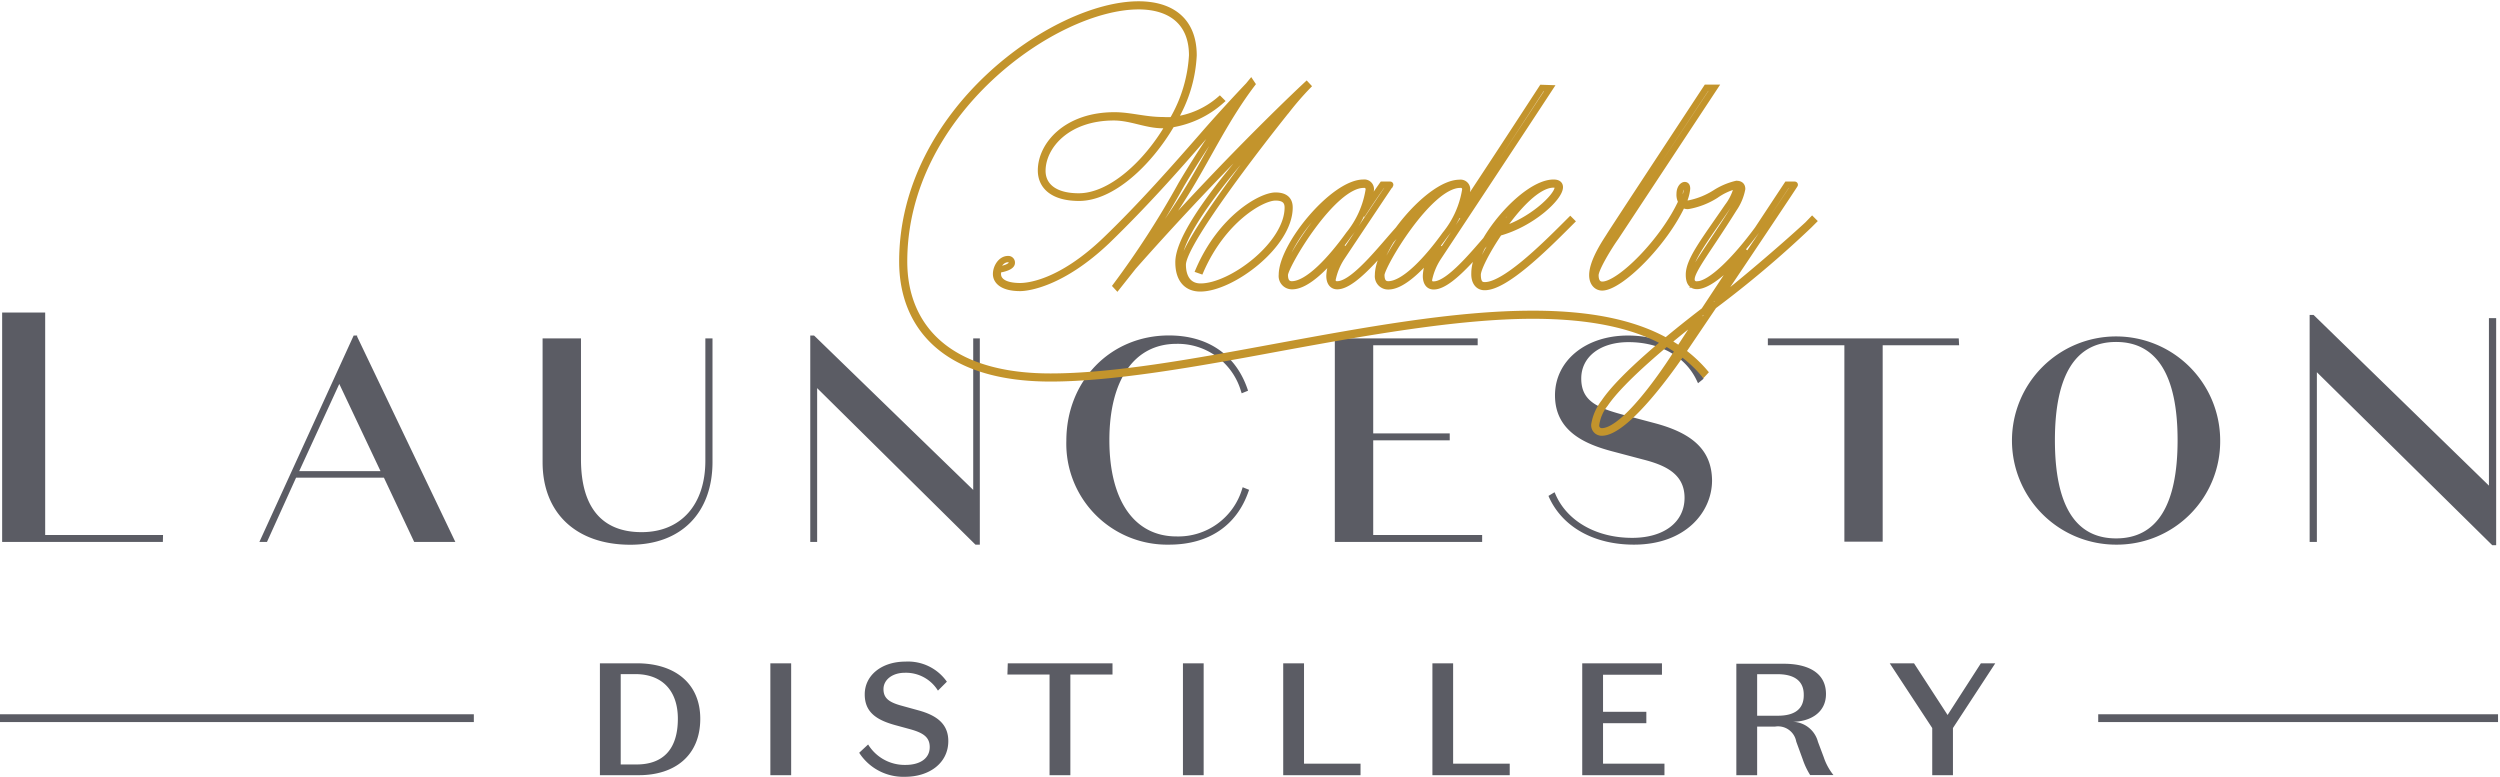 <svg xmlns="http://www.w3.org/2000/svg" id="Layer_1" data-name="Layer 1" viewBox="0 0 280 87"><defs><style>.cls-1{fill:#5b5c64;fill-rule:evenodd;}.cls-2{fill:none;stroke:#c3942c;stroke-width:0.71px;}</style></defs><g id="_14-Col-grid-artboards" data-name="14-Col-grid-artboards"><g id="Launceston-Distillery-PROCESS"><g id="Group-3"><path id="Fill-1" class="cls-1" d="M0,80.87H53.07V80H0Zm235,0h44.78V80H235Zm-126-26L91.24,37.64l-.07-.06h-.42V60.7h.77V43.47L109.25,61l.07,0h.42V37.9H109ZM79,51.6c0,4.92-2.73,8-7.14,8s-6.79-2.74-6.79-8.16V37.9H60.77V51.76c0,5.71,3.77,9.25,9.83,9.25,5.67,0,9.2-3.55,9.2-9.28V37.9H79ZM219.38,37.9H198v.77h8.57v22h4.29v-22h8.56ZM139.11,54.79a7.46,7.46,0,0,1-7.34,5.29c-4.71,0-7.52-4-7.52-10.78s2.81-10.79,7.52-10.79A7.38,7.38,0,0,1,139,43.84l.07.21.71-.29-.06-.19c-1.33-3.86-4.45-6-8.8-6-6.55,0-11.49,5.08-11.49,11.81A11.3,11.3,0,0,0,130.94,61c4.4,0,7.56-2.11,8.89-5.95l.07-.19-.72-.29Zm46.24-7.39L182,46.51c-3-.8-4.9-1.52-4.9-4.12,0-2.43,2.13-4.07,5.29-4.07,3.55,0,6.42,1.63,7.67,4.35l.12.25.62-.5-.07-.15c-1.38-2.94-4.52-4.69-8.4-4.69-4.74,0-8.17,2.82-8.17,6.7,0,4.06,3.45,5.49,6.45,6.28l3.36.89h0c2.44.62,4.7,1.57,4.7,4.3s-2.3,4.49-5.87,4.49c-4,0-7.29-1.87-8.59-4.89l-.1-.22-.68.41.07.17C175,59,178.49,61,183,61c5.74,0,8.75-3.62,8.75-7.2C191.71,50.55,189.75,48.57,185.35,47.4Zm44.8,1.9c0-7.29,2.31-11,6.85-11s6.89,3.69,6.89,11-2.32,11-6.89,11S230.15,56.58,230.15,49.3Zm18.51,0A11.66,11.66,0,1,0,237,61,11.57,11.57,0,0,0,248.66,49.3ZM38,43l4.62,9.77H33.51ZM33.16,53.5H43l3.33,7.07.06.13H51l-11-23L40,37.58h-.39L29.05,60.7h.85ZM166,59.92H153.8V49.32h8.57v-.78H153.8V38.67h11.7V37.9h-16V60.7H166Zm-147.74,0H5.06V35H.24V60.7h18ZM259.49,41.69,279.07,61l.06.06h.44V35.63h-.81V54.39L259.18,35.33l-.06-.06h-.44V60.7h.81ZM218.13,80.08l-3.76-5.79h-2.72l4.76,7.25v5.28h2.32V81.54l4.74-7.25h-1.61ZM179.54,81h4.85V79.72h-4.85V75.57h6.6V74.29h-8.93V86.82h9.21V85.53h-6.88ZM71.29,85.62H69.52V75.5h1.63c3,0,4.77,1.84,4.77,5C75.92,84,74.19,85.62,71.29,85.62Zm0-11.33H67.19V86.82h4.37c4,0,6.87-2.18,6.87-6.32C78.43,76.57,75.62,74.29,71.33,74.29Zm91.46,0h-2.32V86.82h8.66V85.53h-6.34Zm36.34,5.87h-2.29V75.51h2.29c1.82,0,2.93.72,2.93,2.28C202.06,79.52,200.86,80.16,199.13,80.16Zm4.52,2.92a3,3,0,0,0-2.86-2.24v0c1.86,0,3.76-.93,3.76-3.11,0-2.47-2.15-3.39-4.73-3.39h-5.31V86.82h2.33V81.38h2a2.07,2.07,0,0,1,2.38,1.68l.73,2a8.3,8.3,0,0,0,.83,1.75h2.61a6.41,6.41,0,0,1-1.09-2ZM102.83,79.55l-1.74-.48c-1.48-.39-2.14-.84-2.14-1.89s1-1.83,2.39-1.83a4.21,4.21,0,0,1,3.71,2l1-1a5.31,5.31,0,0,0-4.64-2.25c-2.65,0-4.56,1.52-4.56,3.67,0,1.95,1.25,2.84,3.36,3.43l1.72.47c1.4.39,2.2.85,2.2,2,0,1.34-1.18,2-2.7,2a4.8,4.8,0,0,1-4.2-2.29l-1,.93A5.88,5.88,0,0,0,101.38,87c2.68,0,4.83-1.52,4.83-4C106.21,81.06,104.89,80.11,102.83,79.55Zm10-4h4.72V86.82h2.33V75.55h4.72V74.29H112.87ZM86.28,86.82h2.33V74.29H86.28Zm46.21,0h2.32V74.29h-2.32Zm13.56-12.53h-2.33V86.82h8.66V85.53h-6.33Z"></path><g id="Group"><path id="Stroke-7" class="cls-2" d="M179.39,48.31a.64.64,0,0,1-.63-.7,4.69,4.69,0,0,1,1-2.36c1.9-2.8,7.13-7.13,10.76-9.93l-2.76,4.26S182.32,48.31,179.39,48.31Zm23.06-23.15c-3,2.76-7.6,6.66-10.23,8.69,3.83-5.69,8.86-13.22,8.79-13.16h-.86l-3.3,5c-2.46,3.34-5.26,6.17-6.8,6.17a.55.55,0,0,1-.6-.6c0-1,1.94-3.4,4.73-7.87a5.82,5.82,0,0,0,.94-2.23c0-.33-.17-.56-.64-.56a7.69,7.69,0,0,0-2.36,1,8.58,8.58,0,0,1-3,1.2.71.71,0,0,1-.57-.2,4.74,4.74,0,0,0,.4-1.47c0-.23-.06-.4-.26-.4s-.57.3-.57,1a1.52,1.52,0,0,0,.2.86c-2,4.37-6.9,9.3-8.86,9.3-.47,0-.77-.34-.77-1.07s1.53-3.23,2.27-4.26L192,9.83h-.87s-10.26,15.59-10.86,16.56c-.23.4-1.93,2.77-1.93,4.43,0,.87.5,1.37,1.1,1.37,2,0,7-4.93,9-9.33a.85.85,0,0,0,.66.2,8.55,8.55,0,0,0,3.07-1.2,6.92,6.92,0,0,1,2.06-1c.2,0,.27.1.27.27a5.88,5.88,0,0,1-1,2c-2.6,3.8-4.34,6-4.34,7.63,0,.87.3,1.27.9,1.27,1.24,0,3.37-1.77,5.37-4.17l-4.57,6.93c-3.56,2.73-9.19,7.3-11.19,10.27a5.49,5.49,0,0,0-1.1,2.49.82.82,0,0,0,.83.9c2.83,0,8.2-7.79,8.86-8.76l3.67-5.43a117.12,117.12,0,0,0,10.66-9l.5-.5-.13-.13ZM174,20.66c.3,0,.47.13.47.33,0,1-3,3.83-6.37,4.8C169.86,23.22,172.19,20.66,174,20.66Zm-7.7,11.49c2.27,0,6.6-4.26,9.2-6.86l.5-.5-.13-.13-.5.5c-2.6,2.6-6.87,6.79-9.07,6.79-.53,0-.8-.3-.8-1.19,0-.64,1-2.64,2.4-4.7,3.67-1,6.8-3.93,6.8-5.1,0-.3-.2-.5-.7-.5-3.27,0-8.86,6.6-8.86,10.13C165.1,31.62,165.6,32.15,166.26,32.15Zm-10.79-.3c-.57,0-.8-.39-.8-1.06,0-1,5.33-10.1,8.83-10.1a.5.5,0,0,1,.57.57,10.54,10.54,0,0,1-2.24,5C159.9,29,157.3,31.85,155.47,31.85Zm17.19-22c-4.59,7.06-7.26,11.1-9.33,14.23a7.17,7.17,0,0,0,.94-2.8.73.73,0,0,0-.84-.8c-3.33,0-9.13,7-9.13,10.33a1.13,1.13,0,0,0,1.17,1.26c1.63,0,3.9-2.3,5.7-4.66l-.84,1.33a4.45,4.45,0,0,0-.66,2.17c0,.66.26,1.16.86,1.16,2.14,0,5.83-5.09,7.5-6.76l.5-.5-.13-.13-.5.5c-1.73,1.73-5.33,6.69-7.37,6.69-.4,0-.53-.2-.53-.53a7.14,7.14,0,0,1,1-2.46c9-13.6,12.53-19,12.53-19Zm-28,22c-.56,0-.8-.39-.8-1.06,0-1,5.34-10.1,8.83-10.1a.5.5,0,0,1,.57.57,10.5,10.5,0,0,1-2.23,5C149.1,29,146.51,31.85,144.67,31.85Zm4.87-3.13a4.47,4.47,0,0,0-.67,2.17c0,.66.27,1.16.87,1.16,2.13,0,5.83-5.09,7.5-6.76l.49-.5-.13-.13-.5.5c-1.73,1.73-5.33,6.69-7.36,6.69-.4,0-.53-.2-.53-.53a7.14,7.14,0,0,1,1-2.46c2.89-4.34,5.49-8.23,5.46-8.17h-.87s-1,1.4-2.3,3.4a7.44,7.44,0,0,0,1-2.83.73.73,0,0,0-.83-.8c-3.33,0-9.13,7-9.13,10.33a1.13,1.13,0,0,0,1.16,1.26c1.64,0,3.9-2.26,5.7-4.66ZM140.11,9.23l-.27.33c-1.46,1.54-3.46,3.7-5.19,5.7-3,3.43-6.87,7.83-10.8,11.6-5.1,4.9-8.76,5.19-9.59,5.19-1.87,0-2.5-.66-2.5-1.36a1.24,1.24,0,0,1,.1-.5c.73-.1,1.46-.37,1.46-.74a.39.39,0,0,0-.43-.43c-.77,0-1.33.9-1.33,1.67s.7,1.56,2.7,1.56c.83,0,4.66-.46,9.72-5.26,4.13-4,7.7-8,10.8-11.6,1.4-1.59,2.83-3.23,4.13-4.59a109.33,109.33,0,0,0-6.6,9.86A99.07,99.07,0,0,1,125,32l.13.14,1.8-2.27c8.1-9.16,15.23-16.16,18.12-18.92-2.89,3.33-13.06,14-13.06,18.42,0,2,1,2.93,2.44,2.93,3.53,0,10-4.86,10-9.06,0-.83-.47-1.33-1.57-1.33-1.63,0-6.09,2.53-8.59,8.33l.2.07c2.49-5.7,6.83-8.2,8.39-8.2,1,0,1.37.43,1.37,1.13,0,4.13-6.3,8.86-9.76,8.86-1.34,0-2-1-2-2.46,0-2.3,8.09-12.86,11.76-17.43a33.26,33.26,0,0,1,2.23-2.56l-.13-.14s-8.23,7.63-18.16,18.79a79.71,79.71,0,0,0,5-7.29c2.26-3.73,4.2-7.83,7.06-11.6ZM120.82,22c-2.83,0-4.07-1.26-4.07-2.86,0-2.77,2.77-6,8-6,1.9,0,3.64.87,5.43.87a4.59,4.59,0,0,0,.74,0C128.45,18.29,124.42,22,120.82,22ZM136.75,11.3l-.14-.14a9.66,9.66,0,0,1-5.13,2.27,15.48,15.48,0,0,0,2.2-7.23c0-3.93-2.53-5.7-6.16-5.7-9.43,0-26.46,12-26.46,28.79,0,7.26,4.8,13.09,16.59,13.09,7,0,16.33-1.66,25.29-3.33,9.6-1.76,20.26-3.7,28.72-3.7,8.13,0,15,1.64,19.13,6.47l.13-.14c-4.2-4.89-11.06-6.53-19.26-6.53-8.76,0-19,1.9-28.79,3.7-9.19,1.7-18.09,3.33-25.22,3.33-11.66,0-16.39-5.76-16.39-12.89C101.26,12.6,118.15.7,127.52.7c3.49,0,6,1.7,6,5.5a16.18,16.18,0,0,1-2.2,7.26,9.84,9.84,0,0,1-1.07,0c-2,0-3.66-.54-5.43-.54-5.4,0-8.23,3.33-8.23,6.17,0,1.73,1.3,3.06,4.27,3.06,3.66,0,7.79-3.83,10.36-8.23A11,11,0,0,0,136.75,11.3Z"></path></g></g></g></g></svg>